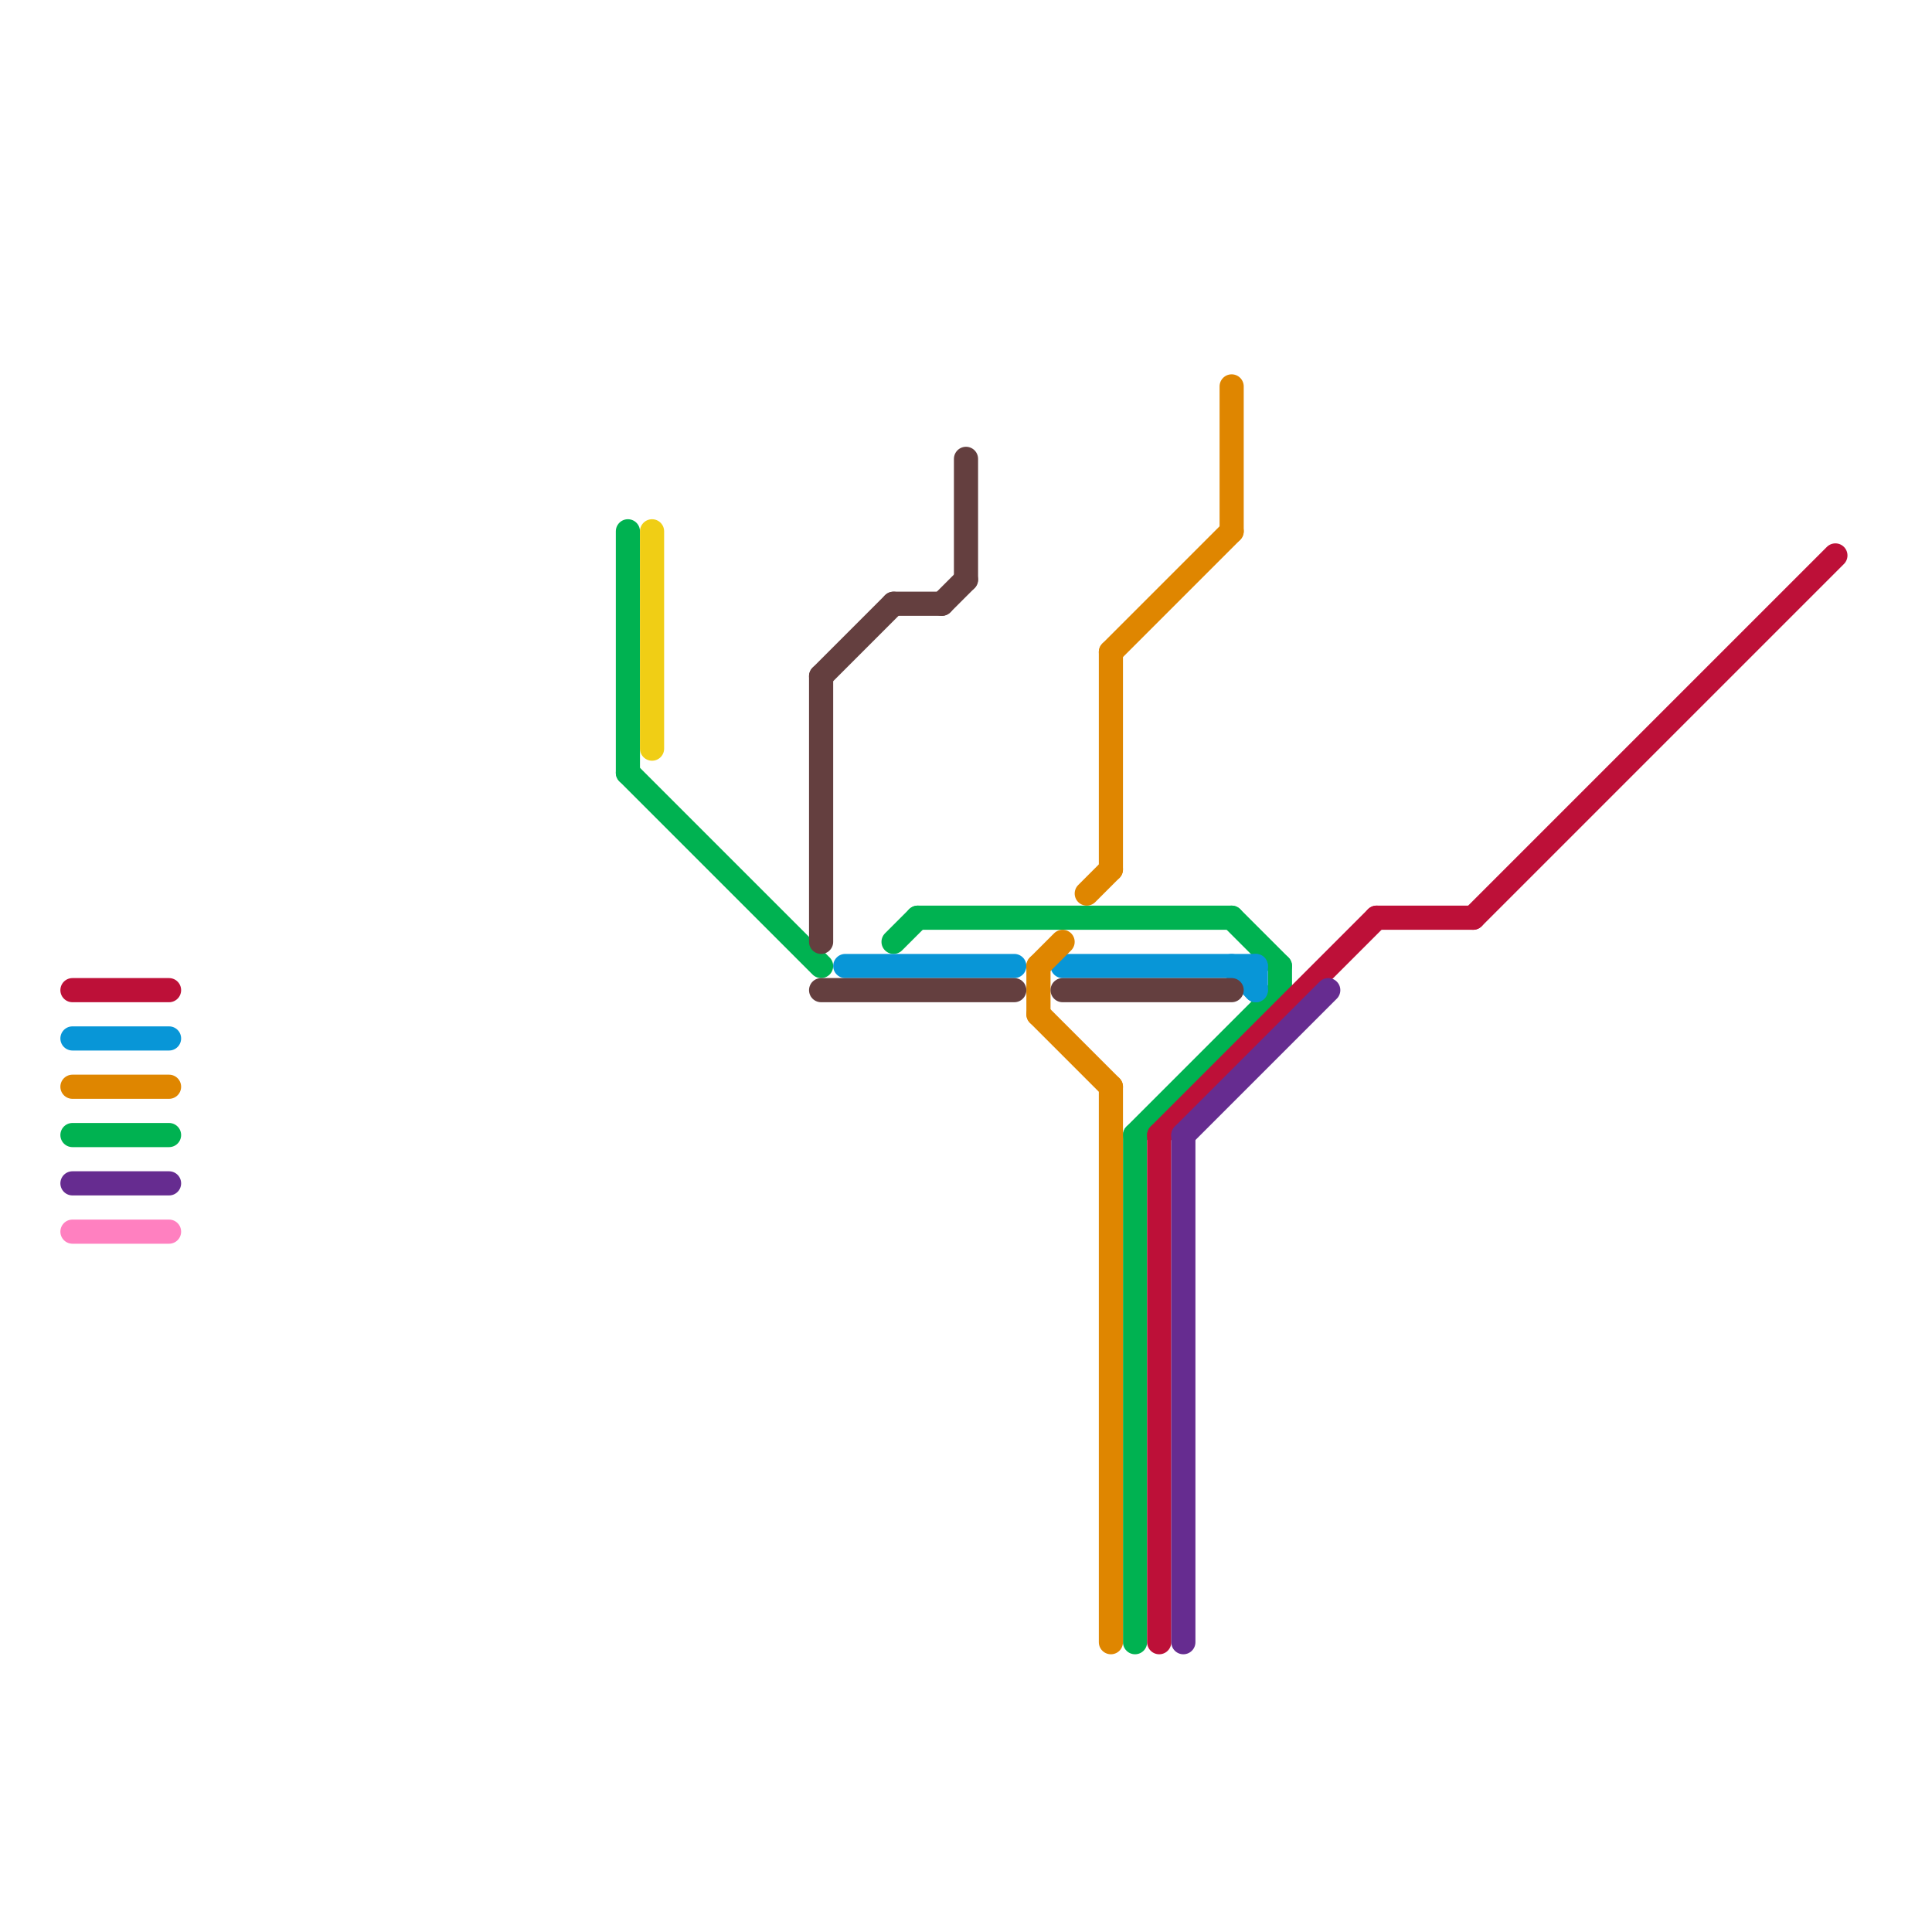 
<svg version="1.1" xmlns="http://www.w3.org/2000/svg" viewBox="0 0 80 80">
<style>text { font: 1px Helvetica; font-weight: 600; white-space: pre; dominant-baseline: central; } line { stroke-width: 1; fill: none; stroke-linecap: round; stroke-linejoin: round; } .c0 { stroke: #00b251 } .c1 { stroke: #f0ce15 } .c2 { stroke: #bd1038 } .c3 { stroke: #0896d7 } .c4 { stroke: #df8600 } .c5 { stroke: #662c90 } .c6 { stroke: #ff80c0 } .c7 { stroke: #643f3f }</style><defs><g id="wm-xf"><circle r="1.2" fill="#000"/><circle r="0.9" fill="#fff"/><circle r="0.6" fill="#000"/><circle r="0.3" fill="#fff"/></g><g id="wm"><circle r="0.6" fill="#000"/><circle r="0.3" fill="#fff"/></g></defs><line class="c0" x1="3" y1="47" x2="7" y2="47"/><line class="c0" x1="26" y1="32" x2="34" y2="40"/><line class="c0" x1="51" y1="38" x2="53" y2="40"/><line class="c0" x1="37" y1="39" x2="38" y2="38"/><line class="c0" x1="38" y1="38" x2="51" y2="38"/><line class="c0" x1="53" y1="40" x2="53" y2="41"/><line class="c0" x1="47" y1="47" x2="53" y2="41"/><line class="c0" x1="47" y1="47" x2="47" y2="68"/><line class="c0" x1="26" y1="22" x2="26" y2="32"/><line class="c1" x1="27" y1="22" x2="27" y2="31"/><line class="c2" x1="61" y1="38" x2="76" y2="23"/><line class="c2" x1="48" y1="47" x2="57" y2="38"/><line class="c2" x1="3" y1="41" x2="7" y2="41"/><line class="c2" x1="57" y1="38" x2="61" y2="38"/><line class="c2" x1="48" y1="47" x2="48" y2="68"/><line class="c3" x1="44" y1="40" x2="52" y2="40"/><line class="c3" x1="51" y1="40" x2="52" y2="41"/><line class="c3" x1="35" y1="40" x2="42" y2="40"/><line class="c3" x1="52" y1="40" x2="52" y2="41"/><line class="c3" x1="3" y1="43" x2="7" y2="43"/><line class="c4" x1="43" y1="40" x2="43" y2="42"/><line class="c4" x1="46" y1="27" x2="46" y2="36"/><line class="c4" x1="43" y1="42" x2="46" y2="45"/><line class="c4" x1="43" y1="40" x2="44" y2="39"/><line class="c4" x1="45" y1="37" x2="46" y2="36"/><line class="c4" x1="46" y1="45" x2="46" y2="68"/><line class="c4" x1="51" y1="16" x2="51" y2="22"/><line class="c4" x1="3" y1="45" x2="7" y2="45"/><line class="c4" x1="46" y1="27" x2="51" y2="22"/><line class="c5" x1="3" y1="49" x2="7" y2="49"/><line class="c5" x1="49" y1="47" x2="55" y2="41"/><line class="c5" x1="49" y1="47" x2="49" y2="68"/><line class="c6" x1="3" y1="51" x2="7" y2="51"/><line class="c7" x1="44" y1="41" x2="51" y2="41"/><line class="c7" x1="34" y1="28" x2="34" y2="39"/><line class="c7" x1="39" y1="25" x2="40" y2="24"/><line class="c7" x1="34" y1="41" x2="42" y2="41"/><line class="c7" x1="34" y1="28" x2="37" y2="25"/><line class="c7" x1="37" y1="25" x2="39" y2="25"/><line class="c7" x1="40" y1="19" x2="40" y2="24"/>
</svg>
